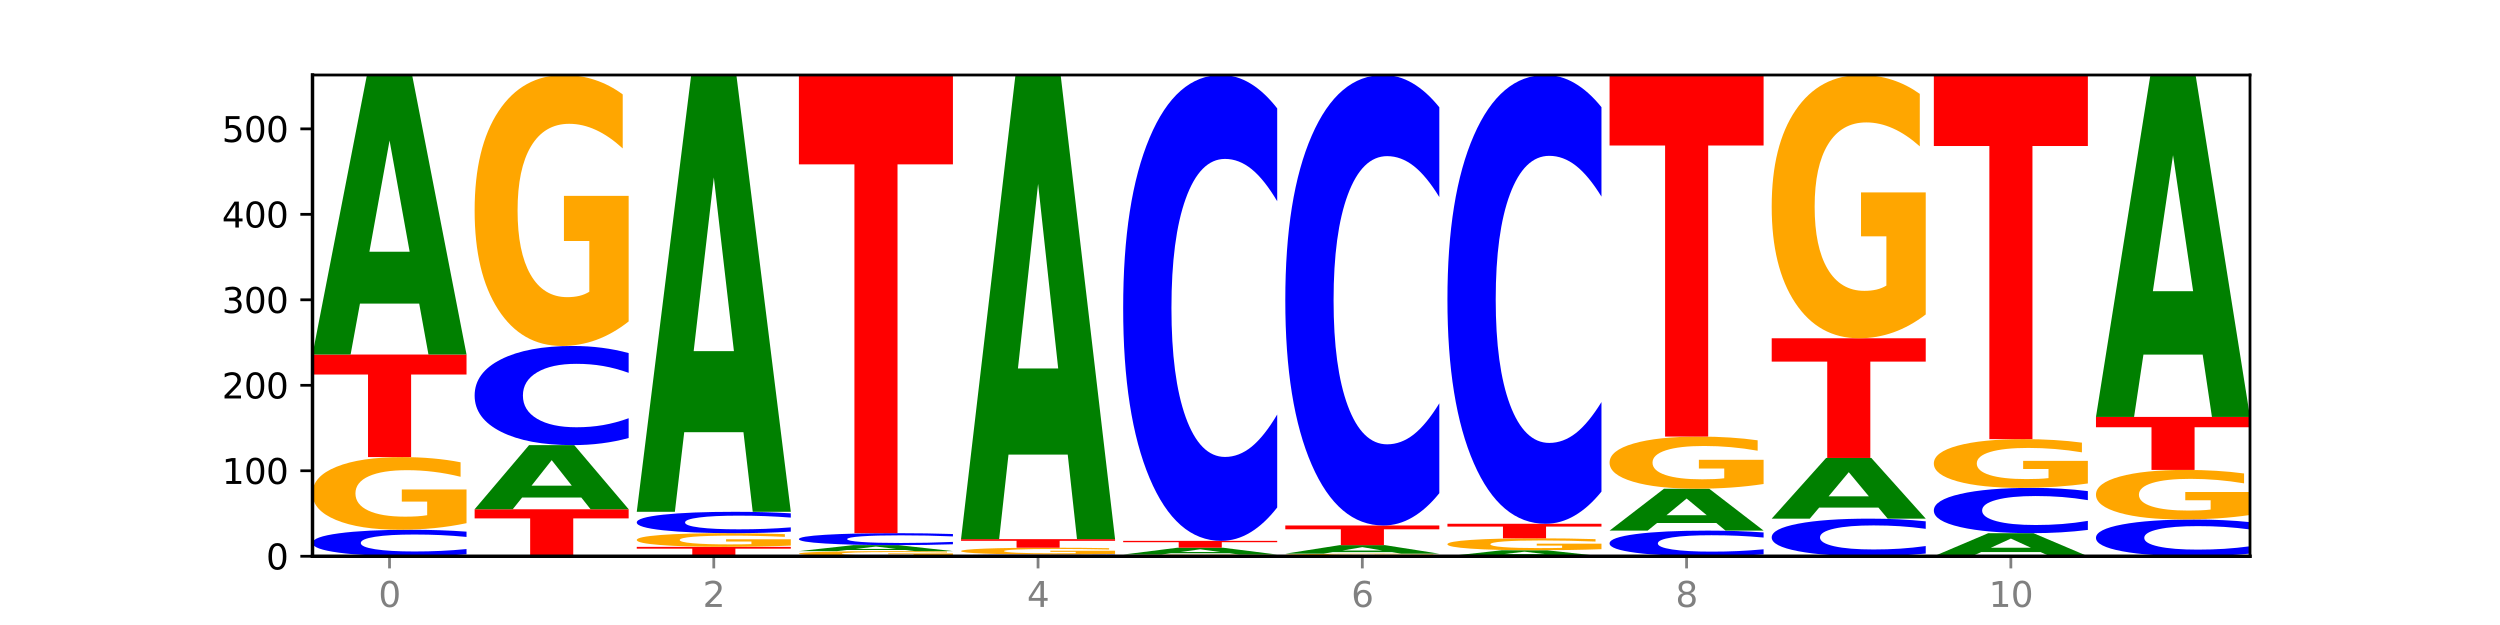 <?xml version="1.0" encoding="utf-8" standalone="no"?>
<!DOCTYPE svg PUBLIC "-//W3C//DTD SVG 1.1//EN"
  "http://www.w3.org/Graphics/SVG/1.1/DTD/svg11.dtd">
<svg xmlns:xlink="http://www.w3.org/1999/xlink" width="720pt" height="180pt" viewBox="0 0 720 180" xmlns="http://www.w3.org/2000/svg" version="1.1">
 <defs>
  <style type="text/css">*{stroke-linejoin: round; stroke-linecap: butt}</style>
 </defs>
 <g id="figure_1">
  <g id="patch_1">
   <path d="M 0 180 
L 720 180 
L 720 0 
L 0 0 
z
" style="fill: #ffffff"/>
  </g>
  <g id="axes_1">
   <g id="patch_2">
    <path d="M 90 160.2 
L 648 160.2 
L 648 21.6 
L 90 21.6 
z
" style="fill: #ffffff"/>
   </g>
   <g id="line2d_1">
    <path d="M 90 160.2 
L 648 160.2 
" clip-path="url(#p2dfe980f50)" style="fill: none; stroke: #000000; stroke-width: 0.5; stroke-linecap: square"/>
   </g>
   <g id="patch_3">
    <path d="M 134.36 159.653 
Q 130.649 159.924 126.637 160.061 
Q 122.624 160.2 118.254 160.2 
Q 105.222 160.2 97.611 159.172 
Q 90 158.144 90 156.387 
Q 90 154.623 97.611 153.596 
Q 105.222 152.568 118.254 152.568 
Q 122.624 152.568 126.637 152.707 
Q 130.649 152.844 134.36 153.115 
L 134.36 154.637 
Q 130.616 154.277 126.983 154.11 
Q 123.351 153.943 119.339 153.943 
Q 112.141 153.943 108.017 154.594 
Q 103.904 155.244 103.904 156.387 
Q 103.904 157.525 108.017 158.176 
Q 112.141 158.825 119.339 158.825 
Q 123.351 158.825 126.983 158.658 
Q 130.616 158.49 134.36 158.13 
L 134.36 159.653 
z
" clip-path="url(#p2dfe980f50)" style="fill: #0000ff"/>
   </g>
   <g id="patch_4">
    <path d="M 134.36 150.675 
Q 129.886 151.622 125.074 152.097 
Q 120.263 152.568 115.133 152.568 
Q 103.541 152.568 96.77 149.75 
Q 90 146.932 90 142.112 
Q 90 137.236 96.89 134.44 
Q 103.789 131.643 115.789 131.643 
Q 120.412 131.643 124.647 132.023 
Q 128.892 132.399 132.65 133.143 
L 132.65 137.314 
Q 128.773 136.359 124.935 135.888 
Q 121.098 135.412 117.24 135.412 
Q 110.102 135.412 106.235 137.15 
Q 102.367 138.883 102.367 142.112 
Q 102.367 145.311 106.096 147.057 
Q 109.824 148.799 116.684 148.799 
Q 118.553 148.799 120.153 148.7 
Q 121.754 148.596 123.026 148.38 
L 123.026 144.464 
L 115.719 144.464 
L 115.719 140.975 
L 134.36 140.975 
L 134.36 150.675 
z
" clip-path="url(#p2dfe980f50)" style="fill: #ffa600"/>
   </g>
   <g id="patch_5">
    <path d="M 90 102.101 
L 134.36 102.101 
L 134.36 107.863 
L 118.401 107.863 
L 118.401 131.643 
L 105.99 131.643 
L 105.99 107.863 
L 90 107.863 
L 90 102.101 
z
" clip-path="url(#p2dfe980f50)" style="fill: #ff0000"/>
   </g>
   <g id="patch_6">
    <path d="M 120.728 87.436 
L 103.668 87.436 
L 100.974 102.101 
L 90 102.101 
L 105.672 21.6 
L 118.687 21.6 
L 134.36 102.101 
L 123.395 102.101 
L 120.728 87.436 
z
M 106.389 72.496 
L 117.98 72.496 
L 112.194 40.474 
L 106.389 72.496 
z
" clip-path="url(#p2dfe980f50)" style="fill: #008000"/>
   </g>
   <g id="patch_7">
    <path d="M 136.695 146.66 
L 181.054 146.66 
L 181.054 149.301 
L 165.095 149.301 
L 165.095 160.2 
L 152.685 160.2 
L 152.685 149.301 
L 136.695 149.301 
L 136.695 146.66 
z
" clip-path="url(#p2dfe980f50)" style="fill: #ff0000"/>
   </g>
   <g id="patch_8">
    <path d="M 167.423 143.297 
L 150.363 143.297 
L 147.669 146.66 
L 136.695 146.66 
L 152.367 128.196 
L 165.382 128.196 
L 181.054 146.66 
L 170.089 146.66 
L 167.423 143.297 
z
M 153.083 139.87 
L 164.675 139.87 
L 158.888 132.525 
L 153.083 139.87 
z
" clip-path="url(#p2dfe980f50)" style="fill: #008000"/>
   </g>
   <g id="patch_9">
    <path d="M 181.054 126.149 
Q 177.344 127.164 173.331 127.677 
Q 169.319 128.196 164.949 128.196 
Q 151.917 128.196 144.306 124.35 
Q 136.695 120.504 136.695 113.927 
Q 136.695 107.326 144.306 103.486 
Q 151.917 99.639 164.949 99.639 
Q 169.319 99.639 173.331 100.159 
Q 177.344 100.672 181.054 101.686 
L 181.054 107.379 
Q 177.31 106.034 173.678 105.409 
Q 170.045 104.783 166.033 104.783 
Q 158.835 104.783 154.711 107.22 
Q 150.598 109.65 150.598 113.927 
Q 150.598 118.186 154.711 120.622 
Q 158.835 123.053 166.033 123.053 
Q 170.045 123.053 173.678 122.427 
Q 177.31 121.796 181.054 120.451 
L 181.054 126.149 
z
" clip-path="url(#p2dfe980f50)" style="fill: #0000ff"/>
   </g>
   <g id="patch_10">
    <path d="M 181.054 92.579 
Q 176.581 96.109 171.769 97.882 
Q 166.957 99.639 161.827 99.639 
Q 150.235 99.639 143.465 89.129 
Q 136.695 78.618 136.695 60.644 
Q 136.695 42.46 143.584 32.03 
Q 150.484 21.6 162.483 21.6 
Q 167.106 21.6 171.341 23.019 
Q 175.586 24.421 179.344 27.194 
L 179.344 42.75 
Q 175.467 39.187 171.63 37.43 
Q 167.792 35.657 163.935 35.657 
Q 156.797 35.657 152.929 42.138 
Q 149.062 48.602 149.062 60.644 
Q 149.062 72.573 152.79 79.086 
Q 156.518 85.582 163.378 85.582 
Q 165.247 85.582 166.848 85.212 
Q 168.448 84.825 169.721 84.019 
L 169.721 69.413 
L 162.414 69.413 
L 162.414 56.404 
L 181.054 56.404 
L 181.054 92.579 
z
" clip-path="url(#p2dfe980f50)" style="fill: #ffa600"/>
   </g>
   <g id="patch_11">
    <path d="M 183.389 157.492 
L 227.749 157.492 
L 227.749 158.02 
L 211.79 158.02 
L 211.79 160.2 
L 199.379 160.2 
L 199.379 158.02 
L 183.389 158.02 
L 183.389 157.492 
z
" clip-path="url(#p2dfe980f50)" style="fill: #ff0000"/>
   </g>
   <g id="patch_12">
    <path d="M 227.749 157.136 
Q 223.275 157.314 218.463 157.403 
Q 213.652 157.492 208.522 157.492 
Q 196.93 157.492 190.159 156.962 
Q 183.389 156.431 183.389 155.524 
Q 183.389 154.606 190.279 154.08 
Q 197.178 153.553 209.178 153.553 
Q 213.801 153.553 218.036 153.625 
Q 222.281 153.695 226.039 153.835 
L 226.039 154.621 
Q 222.162 154.441 218.324 154.352 
Q 214.487 154.263 210.629 154.263 
Q 203.491 154.263 199.624 154.59 
Q 195.757 154.916 195.757 155.524 
Q 195.757 156.126 199.485 156.455 
Q 203.213 156.783 210.073 156.783 
Q 211.942 156.783 213.542 156.764 
Q 215.143 156.744 216.415 156.704 
L 216.415 155.966 
L 209.108 155.966 
L 209.108 155.31 
L 227.749 155.31 
L 227.749 157.136 
z
" clip-path="url(#p2dfe980f50)" style="fill: #ffa600"/>
   </g>
   <g id="patch_13">
    <path d="M 227.749 153.112 
Q 224.038 153.331 220.026 153.441 
Q 216.014 153.553 211.644 153.553 
Q 198.612 153.553 191 152.724 
Q 183.389 151.895 183.389 150.478 
Q 183.389 149.055 191 148.227 
Q 198.612 147.399 211.644 147.399 
Q 216.014 147.399 220.026 147.51 
Q 224.038 147.621 227.749 147.84 
L 227.749 149.067 
Q 224.005 148.777 220.372 148.642 
Q 216.74 148.507 212.728 148.507 
Q 205.53 148.507 201.406 149.032 
Q 197.293 149.556 197.293 150.478 
Q 197.293 151.396 201.406 151.921 
Q 205.53 152.445 212.728 152.445 
Q 216.74 152.445 220.372 152.31 
Q 224.005 152.174 227.749 151.884 
L 227.749 153.112 
z
" clip-path="url(#p2dfe980f50)" style="fill: #0000ff"/>
   </g>
   <g id="patch_14">
    <path d="M 214.117 124.482 
L 197.057 124.482 
L 194.363 147.399 
L 183.389 147.399 
L 199.062 21.6 
L 212.077 21.6 
L 227.749 147.399 
L 216.784 147.399 
L 214.117 124.482 
z
M 199.778 101.134 
L 211.369 101.134 
L 205.583 51.095 
L 199.778 101.134 
z
" clip-path="url(#p2dfe980f50)" style="fill: #008000"/>
   </g>
   <g id="patch_15">
    <path d="M 274.444 160.066 
Q 269.97 160.133 265.158 160.167 
Q 260.346 160.2 255.216 160.2 
Q 243.624 160.2 236.854 160.001 
Q 230.084 159.802 230.084 159.462 
Q 230.084 159.118 236.973 158.92 
Q 243.873 158.723 255.872 158.723 
Q 260.495 158.723 264.73 158.75 
Q 268.976 158.776 272.734 158.829 
L 272.734 159.123 
Q 268.856 159.056 265.019 159.023 
Q 261.181 158.989 257.324 158.989 
Q 250.186 158.989 246.318 159.112 
Q 242.451 159.234 242.451 159.462 
Q 242.451 159.688 246.179 159.811 
Q 249.907 159.934 256.767 159.934 
Q 258.636 159.934 260.237 159.927 
Q 261.837 159.92 263.11 159.904 
L 263.11 159.628 
L 255.803 159.628 
L 255.803 159.382 
L 274.444 159.382 
L 274.444 160.066 
z
" clip-path="url(#p2dfe980f50)" style="fill: #ffa600"/>
   </g>
   <g id="patch_16">
    <path d="M 260.812 158.409 
L 243.752 158.409 
L 241.058 158.723 
L 230.084 158.723 
L 245.756 157 
L 258.771 157 
L 274.444 158.723 
L 263.478 158.723 
L 260.812 158.409 
z
M 246.473 158.089 
L 258.064 158.089 
L 252.277 157.404 
L 246.473 158.089 
z
" clip-path="url(#p2dfe980f50)" style="fill: #008000"/>
   </g>
   <g id="patch_17">
    <path d="M 274.444 156.753 
Q 270.733 156.875 266.721 156.937 
Q 262.708 157 258.338 157 
Q 245.306 157 237.695 156.535 
Q 230.084 156.071 230.084 155.277 
Q 230.084 154.481 237.695 154.017 
Q 245.306 153.553 258.338 153.553 
Q 262.708 153.553 266.721 153.616 
Q 270.733 153.678 274.444 153.8 
L 274.444 154.487 
Q 270.699 154.325 267.067 154.249 
Q 263.435 154.174 259.422 154.174 
Q 252.224 154.174 248.1 154.468 
Q 243.987 154.761 243.987 155.277 
Q 243.987 155.791 248.1 156.086 
Q 252.224 156.379 259.422 156.379 
Q 263.435 156.379 267.067 156.303 
Q 270.699 156.227 274.444 156.065 
L 274.444 156.753 
z
" clip-path="url(#p2dfe980f50)" style="fill: #0000ff"/>
   </g>
   <g id="patch_18">
    <path d="M 230.084 21.6 
L 274.444 21.6 
L 274.444 47.335 
L 258.484 47.335 
L 258.484 153.553 
L 246.074 153.553 
L 246.074 47.335 
L 230.084 47.335 
L 230.084 21.6 
z
" clip-path="url(#p2dfe980f50)" style="fill: #ff0000"/>
   </g>
   <g id="patch_19">
    <path d="M 321.138 160.165 
Q 317.427 160.182 313.415 160.191 
Q 309.403 160.2 305.033 160.2 
Q 292.001 160.2 284.389 160.134 
Q 276.778 160.067 276.778 159.954 
Q 276.778 159.84 284.389 159.774 
Q 292.001 159.708 305.033 159.708 
Q 309.403 159.708 313.415 159.717 
Q 317.427 159.725 321.138 159.743 
L 321.138 159.841 
Q 317.394 159.818 313.762 159.807 
Q 310.129 159.796 306.117 159.796 
Q 298.919 159.796 294.795 159.838 
Q 290.682 159.88 290.682 159.954 
Q 290.682 160.027 294.795 160.069 
Q 298.919 160.111 306.117 160.111 
Q 310.129 160.111 313.762 160.101 
Q 317.394 160.09 321.138 160.066 
L 321.138 160.165 
z
" clip-path="url(#p2dfe980f50)" style="fill: #0000ff"/>
   </g>
   <g id="patch_20">
    <path d="M 321.138 159.529 
Q 316.664 159.619 311.853 159.663 
Q 307.041 159.708 301.911 159.708 
Q 290.319 159.708 283.549 159.442 
Q 276.778 159.177 276.778 158.724 
Q 276.778 158.265 283.668 158.001 
Q 290.567 157.738 302.567 157.738 
Q 307.19 157.738 311.425 157.774 
Q 315.67 157.809 319.428 157.879 
L 319.428 158.272 
Q 315.551 158.182 311.713 158.138 
Q 307.876 158.093 304.018 158.093 
Q 296.88 158.093 293.013 158.256 
Q 289.146 158.42 289.146 158.724 
Q 289.146 159.025 292.874 159.189 
Q 296.602 159.353 303.462 159.353 
Q 305.331 159.353 306.931 159.344 
Q 308.532 159.334 309.805 159.313 
L 309.805 158.945 
L 302.497 158.945 
L 302.497 158.617 
L 321.138 158.617 
L 321.138 159.529 
z
" clip-path="url(#p2dfe980f50)" style="fill: #ffa600"/>
   </g>
   <g id="patch_21">
    <path d="M 276.778 155.276 
L 321.138 155.276 
L 321.138 155.756 
L 305.179 155.756 
L 305.179 157.738 
L 292.768 157.738 
L 292.768 155.756 
L 276.778 155.756 
L 276.778 155.276 
z
" clip-path="url(#p2dfe980f50)" style="fill: #ff0000"/>
   </g>
   <g id="patch_22">
    <path d="M 307.506 130.925 
L 290.446 130.925 
L 287.753 155.276 
L 276.778 155.276 
L 292.451 21.6 
L 305.466 21.6 
L 321.138 155.276 
L 310.173 155.276 
L 307.506 130.925 
z
M 293.167 106.115 
L 304.758 106.115 
L 298.972 52.942 
L 293.167 106.115 
z
" clip-path="url(#p2dfe980f50)" style="fill: #008000"/>
   </g>
   <g id="patch_23">
    <path d="M 367.833 160.155 
Q 363.359 160.178 358.547 160.189 
Q 353.735 160.2 348.605 160.2 
Q 337.013 160.2 330.243 160.134 
Q 323.473 160.067 323.473 159.954 
Q 323.473 159.839 330.362 159.773 
Q 337.262 159.708 349.262 159.708 
Q 353.884 159.708 358.12 159.717 
Q 362.365 159.725 366.123 159.743 
L 366.123 159.841 
Q 362.245 159.819 358.408 159.808 
Q 354.57 159.796 350.713 159.796 
Q 343.575 159.796 339.708 159.837 
Q 335.84 159.878 335.84 159.954 
Q 335.84 160.029 339.568 160.07 
Q 343.297 160.111 350.156 160.111 
Q 352.025 160.111 353.626 160.109 
Q 355.227 160.107 356.499 160.101 
L 356.499 160.009 
L 349.192 160.009 
L 349.192 159.927 
L 367.833 159.927 
L 367.833 160.155 
z
" clip-path="url(#p2dfe980f50)" style="fill: #ffa600"/>
   </g>
   <g id="patch_24">
    <path d="M 354.201 159.349 
L 337.141 159.349 
L 334.447 159.708 
L 323.473 159.708 
L 339.145 157.738 
L 352.16 157.738 
L 367.833 159.708 
L 356.867 159.708 
L 354.201 159.349 
z
M 339.862 158.983 
L 351.453 158.983 
L 345.666 158.2 
L 339.862 158.983 
z
" clip-path="url(#p2dfe980f50)" style="fill: #008000"/>
   </g>
   <g id="patch_25">
    <path d="M 323.473 155.769 
L 367.833 155.769 
L 367.833 156.153 
L 351.873 156.153 
L 351.873 157.738 
L 339.463 157.738 
L 339.463 156.153 
L 323.473 156.153 
L 323.473 155.769 
z
" clip-path="url(#p2dfe980f50)" style="fill: #ff0000"/>
   </g>
   <g id="patch_26">
    <path d="M 367.833 146.152 
Q 364.122 150.919 360.11 153.33 
Q 356.097 155.769 351.727 155.769 
Q 338.695 155.769 331.084 137.699 
Q 323.473 119.628 323.473 88.726 
Q 323.473 57.713 331.084 39.67 
Q 338.695 21.6 351.727 21.6 
Q 356.097 21.6 360.11 24.039 
Q 364.122 26.45 367.833 31.217 
L 367.833 57.962 
Q 364.088 51.643 360.456 48.705 
Q 356.824 45.768 352.811 45.768 
Q 345.614 45.768 341.489 57.214 
Q 337.376 68.633 337.376 88.726 
Q 337.376 108.736 341.489 120.183 
Q 345.614 131.601 352.811 131.601 
Q 356.824 131.601 360.456 128.663 
Q 364.088 125.698 367.833 119.379 
L 367.833 146.152 
z
" clip-path="url(#p2dfe980f50)" style="fill: #0000ff"/>
   </g>
   <g id="patch_27">
    <path d="M 414.527 160.133 
Q 410.053 160.167 405.242 160.183 
Q 400.43 160.2 395.3 160.2 
Q 383.708 160.2 376.938 160.101 
Q 370.167 160.001 370.167 159.831 
Q 370.167 159.659 377.057 159.56 
Q 383.956 159.461 395.956 159.461 
Q 400.579 159.461 404.814 159.475 
Q 409.059 159.488 412.817 159.514 
L 412.817 159.662 
Q 408.94 159.628 405.102 159.611 
Q 401.265 159.594 397.408 159.594 
Q 390.269 159.594 386.402 159.656 
Q 382.535 159.717 382.535 159.831 
Q 382.535 159.944 386.263 160.005 
Q 389.991 160.067 396.851 160.067 
Q 398.72 160.067 400.321 160.063 
Q 401.921 160.06 403.194 160.052 
L 403.194 159.914 
L 395.887 159.914 
L 395.887 159.791 
L 414.527 159.791 
L 414.527 160.133 
z
" clip-path="url(#p2dfe980f50)" style="fill: #ffa600"/>
   </g>
   <g id="patch_28">
    <path d="M 400.895 159.013 
L 383.835 159.013 
L 381.142 159.461 
L 370.167 159.461 
L 385.84 157 
L 398.855 157 
L 414.527 159.461 
L 403.562 159.461 
L 400.895 159.013 
z
M 386.556 158.556 
L 398.147 158.556 
L 392.361 157.577 
L 386.556 158.556 
z
" clip-path="url(#p2dfe980f50)" style="fill: #008000"/>
   </g>
   <g id="patch_29">
    <path d="M 370.167 151.337 
L 414.527 151.337 
L 414.527 152.442 
L 398.568 152.442 
L 398.568 157 
L 386.158 157 
L 386.158 152.442 
L 370.167 152.442 
L 370.167 151.337 
z
" clip-path="url(#p2dfe980f50)" style="fill: #ff0000"/>
   </g>
   <g id="patch_30">
    <path d="M 414.527 142.038 
Q 410.817 146.648 406.804 148.979 
Q 402.792 151.337 398.422 151.337 
Q 385.39 151.337 377.779 133.864 
Q 370.167 116.391 370.167 86.509 
Q 370.167 56.52 377.779 39.073 
Q 385.39 21.6 398.422 21.6 
Q 402.792 21.6 406.804 23.958 
Q 410.817 26.29 414.527 30.9 
L 414.527 56.761 
Q 410.783 50.651 407.151 47.81 
Q 403.518 44.969 399.506 44.969 
Q 392.308 44.969 388.184 56.038 
Q 384.071 67.079 384.071 86.509 
Q 384.071 105.858 388.184 116.927 
Q 392.308 127.968 399.506 127.968 
Q 403.518 127.968 407.151 125.127 
Q 410.783 122.26 414.527 116.149 
L 414.527 142.038 
z
" clip-path="url(#p2dfe980f50)" style="fill: #0000ff"/>
   </g>
   <g id="patch_31">
    <path d="M 447.59 159.886 
L 430.53 159.886 
L 427.836 160.2 
L 416.862 160.2 
L 432.534 158.477 
L 445.549 158.477 
L 461.222 160.2 
L 450.257 160.2 
L 447.59 159.886 
z
M 433.251 159.566 
L 444.842 159.566 
L 439.055 158.881 
L 433.251 159.566 
z
" clip-path="url(#p2dfe980f50)" style="fill: #008000"/>
   </g>
   <g id="patch_32">
    <path d="M 461.222 158.165 
Q 456.748 158.321 451.936 158.399 
Q 447.124 158.477 441.995 158.477 
Q 430.403 158.477 423.632 158.013 
Q 416.862 157.548 416.862 156.755 
Q 416.862 155.951 423.752 155.491 
Q 430.651 155.03 442.651 155.03 
Q 447.274 155.03 451.509 155.093 
Q 455.754 155.155 459.512 155.277 
L 459.512 155.964 
Q 455.635 155.807 451.797 155.729 
Q 447.96 155.651 444.102 155.651 
Q 436.964 155.651 433.097 155.937 
Q 429.229 156.223 429.229 156.755 
Q 429.229 157.281 432.958 157.569 
Q 436.686 157.856 443.545 157.856 
Q 445.414 157.856 447.015 157.84 
Q 448.616 157.822 449.888 157.787 
L 449.888 157.142 
L 442.581 157.142 
L 442.581 156.567 
L 461.222 156.567 
L 461.222 158.165 
z
" clip-path="url(#p2dfe980f50)" style="fill: #ffa600"/>
   </g>
   <g id="patch_33">
    <path d="M 416.862 150.845 
L 461.222 150.845 
L 461.222 151.661 
L 445.263 151.661 
L 445.263 155.03 
L 432.852 155.03 
L 432.852 151.661 
L 416.862 151.661 
L 416.862 150.845 
z
" clip-path="url(#p2dfe980f50)" style="fill: #ff0000"/>
   </g>
   <g id="patch_34">
    <path d="M 461.222 141.581 
Q 457.511 146.173 453.499 148.496 
Q 449.486 150.845 445.116 150.845 
Q 432.084 150.845 424.473 133.438 
Q 416.862 116.031 416.862 86.263 
Q 416.862 56.388 424.473 39.007 
Q 432.084 21.6 445.116 21.6 
Q 449.486 21.6 453.499 23.949 
Q 457.511 26.272 461.222 30.864 
L 461.222 56.628 
Q 457.478 50.541 453.845 47.711 
Q 450.213 44.881 446.2 44.881 
Q 439.003 44.881 434.879 55.907 
Q 430.766 66.907 430.766 86.263 
Q 430.766 105.539 434.879 116.565 
Q 439.003 127.564 446.2 127.564 
Q 450.213 127.564 453.845 124.734 
Q 457.478 121.878 461.222 115.791 
L 461.222 141.581 
z
" clip-path="url(#p2dfe980f50)" style="fill: #0000ff"/>
   </g>
   <g id="patch_35">
    <path d="M 507.916 159.671 
Q 504.206 159.933 500.193 160.066 
Q 496.181 160.2 491.811 160.2 
Q 478.779 160.2 471.168 159.205 
Q 463.556 158.211 463.556 156.51 
Q 463.556 154.802 471.168 153.809 
Q 478.779 152.815 491.811 152.815 
Q 496.181 152.815 500.193 152.949 
Q 504.206 153.082 507.916 153.344 
L 507.916 154.816 
Q 504.172 154.468 500.54 154.307 
Q 496.907 154.145 492.895 154.145 
Q 485.697 154.145 481.573 154.775 
Q 477.46 155.404 477.46 156.51 
Q 477.46 157.611 481.573 158.241 
Q 485.697 158.87 492.895 158.87 
Q 496.907 158.87 500.54 158.708 
Q 504.172 158.545 507.916 158.197 
L 507.916 159.671 
z
" clip-path="url(#p2dfe980f50)" style="fill: #0000ff"/>
   </g>
   <g id="patch_36">
    <path d="M 494.285 150.617 
L 477.225 150.617 
L 474.531 152.815 
L 463.556 152.815 
L 479.229 140.752 
L 492.244 140.752 
L 507.916 152.815 
L 496.951 152.815 
L 494.285 150.617 
z
M 479.945 148.378 
L 491.536 148.378 
L 485.75 143.58 
L 479.945 148.378 
z
" clip-path="url(#p2dfe980f50)" style="fill: #008000"/>
   </g>
   <g id="patch_37">
    <path d="M 507.916 139.393 
Q 503.443 140.072 498.631 140.414 
Q 493.819 140.752 488.689 140.752 
Q 477.097 140.752 470.327 138.729 
Q 463.556 136.707 463.556 133.248 
Q 463.556 129.749 470.446 127.742 
Q 477.346 125.735 489.345 125.735 
Q 493.968 125.735 498.203 126.008 
Q 502.448 126.277 506.206 126.811 
L 506.206 129.805 
Q 502.329 129.119 498.492 128.781 
Q 494.654 128.44 490.797 128.44 
Q 483.659 128.44 479.791 129.687 
Q 475.924 130.931 475.924 133.248 
Q 475.924 135.543 479.652 136.797 
Q 483.38 138.047 490.24 138.047 
Q 492.109 138.047 493.71 137.975 
Q 495.31 137.901 496.583 137.746 
L 496.583 134.935 
L 489.276 134.935 
L 489.276 132.432 
L 507.916 132.432 
L 507.916 139.393 
z
" clip-path="url(#p2dfe980f50)" style="fill: #ffa600"/>
   </g>
   <g id="patch_38">
    <path d="M 463.556 21.6 
L 507.916 21.6 
L 507.916 41.909 
L 491.957 41.909 
L 491.957 125.735 
L 479.547 125.735 
L 479.547 41.909 
L 463.556 41.909 
L 463.556 21.6 
z
" clip-path="url(#p2dfe980f50)" style="fill: #ff0000"/>
   </g>
   <g id="patch_39">
    <path d="M 554.611 159.424 
Q 550.9 159.808 546.888 160.003 
Q 542.875 160.2 538.505 160.2 
Q 525.474 160.2 517.862 158.741 
Q 510.251 157.282 510.251 154.787 
Q 510.251 152.284 517.862 150.827 
Q 525.474 149.368 538.505 149.368 
Q 542.875 149.368 546.888 149.565 
Q 550.9 149.76 554.611 150.144 
L 554.611 152.304 
Q 550.867 151.794 547.234 151.556 
Q 543.602 151.319 539.59 151.319 
Q 532.392 151.319 528.268 152.243 
Q 524.155 153.165 524.155 154.787 
Q 524.155 156.403 528.268 157.327 
Q 532.392 158.249 539.59 158.249 
Q 543.602 158.249 547.234 158.012 
Q 550.867 157.772 554.611 157.262 
L 554.611 159.424 
z
" clip-path="url(#p2dfe980f50)" style="fill: #0000ff"/>
   </g>
   <g id="patch_40">
    <path d="M 540.979 146.184 
L 523.919 146.184 
L 521.225 149.368 
L 510.251 149.368 
L 525.923 131.889 
L 538.938 131.889 
L 554.611 149.368 
L 543.646 149.368 
L 540.979 146.184 
z
M 526.64 142.94 
L 538.231 142.94 
L 532.445 135.987 
L 526.64 142.94 
z
" clip-path="url(#p2dfe980f50)" style="fill: #008000"/>
   </g>
   <g id="patch_41">
    <path d="M 510.251 97.424 
L 554.611 97.424 
L 554.611 104.146 
L 538.652 104.146 
L 538.652 131.889 
L 526.241 131.889 
L 526.241 104.146 
L 510.251 104.146 
L 510.251 97.424 
z
" clip-path="url(#p2dfe980f50)" style="fill: #ff0000"/>
   </g>
   <g id="patch_42">
    <path d="M 554.611 90.563 
Q 550.137 93.994 545.325 95.717 
Q 540.514 97.424 535.384 97.424 
Q 523.792 97.424 517.021 87.212 
Q 510.251 76.999 510.251 59.535 
Q 510.251 41.868 517.141 31.734 
Q 524.04 21.6 536.04 21.6 
Q 540.663 21.6 544.898 22.978 
Q 549.143 24.341 552.901 27.035 
L 552.901 42.15 
Q 549.024 38.688 545.186 36.981 
Q 541.349 35.258 537.491 35.258 
Q 530.353 35.258 526.486 41.554 
Q 522.619 47.835 522.619 59.535 
Q 522.619 71.126 526.347 77.454 
Q 530.075 83.766 536.935 83.766 
Q 538.804 83.766 540.404 83.406 
Q 542.005 83.03 543.277 82.247 
L 543.277 68.056 
L 535.97 68.056 
L 535.97 55.416 
L 554.611 55.416 
L 554.611 90.563 
z
" clip-path="url(#p2dfe980f50)" style="fill: #ffa600"/>
   </g>
   <g id="patch_43">
    <path d="M 587.674 158.989 
L 570.614 158.989 
L 567.92 160.2 
L 556.946 160.2 
L 572.618 153.553 
L 585.633 153.553 
L 601.305 160.2 
L 590.34 160.2 
L 587.674 158.989 
z
M 573.335 157.755 
L 584.926 157.755 
L 579.139 155.112 
L 573.335 157.755 
z
" clip-path="url(#p2dfe980f50)" style="fill: #008000"/>
   </g>
   <g id="patch_44">
    <path d="M 601.305 152.618 
Q 597.595 153.081 593.582 153.316 
Q 589.57 153.553 585.2 153.553 
Q 572.168 153.553 564.557 151.796 
Q 556.946 150.039 556.946 147.033 
Q 556.946 144.017 564.557 142.263 
Q 572.168 140.506 585.2 140.506 
Q 589.57 140.506 593.582 140.743 
Q 597.595 140.977 601.305 141.441 
L 601.305 144.042 
Q 597.561 143.427 593.929 143.141 
Q 590.297 142.856 586.284 142.856 
Q 579.086 142.856 574.962 143.969 
Q 570.849 145.079 570.849 147.033 
Q 570.849 148.979 574.962 150.092 
Q 579.086 151.203 586.284 151.203 
Q 590.297 151.203 593.929 150.917 
Q 597.561 150.629 601.305 150.014 
L 601.305 152.618 
z
" clip-path="url(#p2dfe980f50)" style="fill: #0000ff"/>
   </g>
   <g id="patch_45">
    <path d="M 601.305 139.236 
Q 596.832 139.871 592.02 140.19 
Q 587.208 140.506 582.078 140.506 
Q 570.486 140.506 563.716 138.616 
Q 556.946 136.726 556.946 133.494 
Q 556.946 130.224 563.835 128.349 
Q 570.735 126.473 582.734 126.473 
Q 587.357 126.473 591.592 126.728 
Q 595.838 126.98 599.595 127.479 
L 599.595 130.276 
Q 595.718 129.636 591.881 129.32 
Q 588.043 129.001 584.186 129.001 
Q 577.048 129.001 573.18 130.166 
Q 569.313 131.328 569.313 133.494 
Q 569.313 135.639 573.041 136.81 
Q 576.769 137.978 583.629 137.978 
Q 585.498 137.978 587.099 137.911 
Q 588.699 137.842 589.972 137.697 
L 589.972 135.071 
L 582.665 135.071 
L 582.665 132.731 
L 601.305 132.731 
L 601.305 139.236 
z
" clip-path="url(#p2dfe980f50)" style="fill: #ffa600"/>
   </g>
   <g id="patch_46">
    <path d="M 556.946 21.6 
L 601.305 21.6 
L 601.305 42.053 
L 585.346 42.053 
L 585.346 126.473 
L 572.936 126.473 
L 572.936 42.053 
L 556.946 42.053 
L 556.946 21.6 
z
" clip-path="url(#p2dfe980f50)" style="fill: #ff0000"/>
   </g>
   <g id="patch_47">
    <path d="M 648 159.441 
Q 644.289 159.817 640.277 160.008 
Q 636.265 160.2 631.895 160.2 
Q 618.863 160.2 611.251 158.774 
Q 603.64 157.349 603.64 154.91 
Q 603.64 152.463 611.251 151.04 
Q 618.863 149.614 631.895 149.614 
Q 636.265 149.614 640.277 149.807 
Q 644.289 149.997 648 150.373 
L 648 152.483 
Q 644.256 151.985 640.623 151.753 
Q 636.991 151.521 632.979 151.521 
Q 625.781 151.521 621.657 152.424 
Q 617.544 153.325 617.544 154.91 
Q 617.544 156.489 621.657 157.392 
Q 625.781 158.293 632.979 158.293 
Q 636.991 158.293 640.623 158.061 
Q 644.256 157.827 648 157.329 
L 648 159.441 
z
" clip-path="url(#p2dfe980f50)" style="fill: #0000ff"/>
   </g>
   <g id="patch_48">
    <path d="M 648 148.322 
Q 643.526 148.968 638.714 149.293 
Q 633.903 149.614 628.773 149.614 
Q 617.181 149.614 610.41 147.691 
Q 603.64 145.768 603.64 142.479 
Q 603.64 139.152 610.53 137.244 
Q 617.429 135.336 629.429 135.336 
Q 634.052 135.336 638.287 135.595 
Q 642.532 135.852 646.29 136.359 
L 646.29 139.205 
Q 642.413 138.554 638.575 138.232 
Q 634.738 137.908 630.88 137.908 
Q 623.742 137.908 619.875 139.093 
Q 616.008 140.276 616.008 142.479 
Q 616.008 144.662 619.736 145.854 
Q 623.464 147.042 630.324 147.042 
Q 632.193 147.042 633.793 146.974 
Q 635.394 146.904 636.666 146.756 
L 636.666 144.084 
L 629.359 144.084 
L 629.359 141.704 
L 648 141.704 
L 648 148.322 
z
" clip-path="url(#p2dfe980f50)" style="fill: #ffa600"/>
   </g>
   <g id="patch_49">
    <path d="M 603.64 120.072 
L 648 120.072 
L 648 123.049 
L 632.041 123.049 
L 632.041 135.336 
L 619.63 135.336 
L 619.63 123.049 
L 603.64 123.049 
L 603.64 120.072 
z
" clip-path="url(#p2dfe980f50)" style="fill: #ff0000"/>
   </g>
   <g id="patch_50">
    <path d="M 634.368 102.134 
L 617.308 102.134 
L 614.614 120.072 
L 603.64 120.072 
L 619.313 21.6 
L 632.328 21.6 
L 648 120.072 
L 637.035 120.072 
L 634.368 102.134 
z
M 620.029 83.858 
L 631.62 83.858 
L 625.834 44.688 
L 620.029 83.858 
z
" clip-path="url(#p2dfe980f50)" style="fill: #008000"/>
   </g>
   <g id="matplotlib.axis_1">
    <g id="xtick_1">
     <g id="line2d_2">
      <defs>
       <path id="m29d3d66356" d="M 0 0 
L 0 3.5 
" style="stroke: #808080; stroke-width: 0.8"/>
      </defs>
      <g>
       <use xlink:href="#m29d3d66356" x="112.18" y="160.2" style="fill: #808080; stroke: #808080; stroke-width: 0.8"/>
      </g>
     </g>
     <g id="text_1">
      <!-- 0 -->
      <g style="fill: #808080" transform="translate(108.999 174.798) scale(0.1 -0.1)">
       <defs>
        <path id="DejaVuSans-30" d="M 2034 4250 
Q 1547 4250 1301 3770 
Q 1056 3291 1056 2328 
Q 1056 1369 1301 889 
Q 1547 409 2034 409 
Q 2525 409 2770 889 
Q 3016 1369 3016 2328 
Q 3016 3291 2770 3770 
Q 2525 4250 2034 4250 
z
M 2034 4750 
Q 2819 4750 3233 4129 
Q 3647 3509 3647 2328 
Q 3647 1150 3233 529 
Q 2819 -91 2034 -91 
Q 1250 -91 836 529 
Q 422 1150 422 2328 
Q 422 3509 836 4129 
Q 1250 4750 2034 4750 
z
" transform="scale(0.016)"/>
       </defs>
       <use xlink:href="#DejaVuSans-30"/>
      </g>
     </g>
    </g>
    <g id="xtick_2">
     <g id="line2d_3">
      <g>
       <use xlink:href="#m29d3d66356" x="205.569" y="160.2" style="fill: #808080; stroke: #808080; stroke-width: 0.8"/>
      </g>
     </g>
     <g id="text_2">
      <!-- 2 -->
      <g style="fill: #808080" transform="translate(202.388 174.798) scale(0.1 -0.1)">
       <defs>
        <path id="DejaVuSans-32" d="M 1228 531 
L 3431 531 
L 3431 0 
L 469 0 
L 469 531 
Q 828 903 1448 1529 
Q 2069 2156 2228 2338 
Q 2531 2678 2651 2914 
Q 2772 3150 2772 3378 
Q 2772 3750 2511 3984 
Q 2250 4219 1831 4219 
Q 1534 4219 1204 4116 
Q 875 4013 500 3803 
L 500 4441 
Q 881 4594 1212 4672 
Q 1544 4750 1819 4750 
Q 2544 4750 2975 4387 
Q 3406 4025 3406 3419 
Q 3406 3131 3298 2873 
Q 3191 2616 2906 2266 
Q 2828 2175 2409 1742 
Q 1991 1309 1228 531 
z
" transform="scale(0.016)"/>
       </defs>
       <use xlink:href="#DejaVuSans-32"/>
      </g>
     </g>
    </g>
    <g id="xtick_3">
     <g id="line2d_4">
      <g>
       <use xlink:href="#m29d3d66356" x="298.958" y="160.2" style="fill: #808080; stroke: #808080; stroke-width: 0.8"/>
      </g>
     </g>
     <g id="text_3">
      <!-- 4 -->
      <g style="fill: #808080" transform="translate(295.777 174.798) scale(0.1 -0.1)">
       <defs>
        <path id="DejaVuSans-34" d="M 2419 4116 
L 825 1625 
L 2419 1625 
L 2419 4116 
z
M 2253 4666 
L 3047 4666 
L 3047 1625 
L 3713 1625 
L 3713 1100 
L 3047 1100 
L 3047 0 
L 2419 0 
L 2419 1100 
L 313 1100 
L 313 1709 
L 2253 4666 
z
" transform="scale(0.016)"/>
       </defs>
       <use xlink:href="#DejaVuSans-34"/>
      </g>
     </g>
    </g>
    <g id="xtick_4">
     <g id="line2d_5">
      <g>
       <use xlink:href="#m29d3d66356" x="392.347" y="160.2" style="fill: #808080; stroke: #808080; stroke-width: 0.8"/>
      </g>
     </g>
     <g id="text_4">
      <!-- 6 -->
      <g style="fill: #808080" transform="translate(389.166 174.798) scale(0.1 -0.1)">
       <defs>
        <path id="DejaVuSans-36" d="M 2113 2584 
Q 1688 2584 1439 2293 
Q 1191 2003 1191 1497 
Q 1191 994 1439 701 
Q 1688 409 2113 409 
Q 2538 409 2786 701 
Q 3034 994 3034 1497 
Q 3034 2003 2786 2293 
Q 2538 2584 2113 2584 
z
M 3366 4563 
L 3366 3988 
Q 3128 4100 2886 4159 
Q 2644 4219 2406 4219 
Q 1781 4219 1451 3797 
Q 1122 3375 1075 2522 
Q 1259 2794 1537 2939 
Q 1816 3084 2150 3084 
Q 2853 3084 3261 2657 
Q 3669 2231 3669 1497 
Q 3669 778 3244 343 
Q 2819 -91 2113 -91 
Q 1303 -91 875 529 
Q 447 1150 447 2328 
Q 447 3434 972 4092 
Q 1497 4750 2381 4750 
Q 2619 4750 2861 4703 
Q 3103 4656 3366 4563 
z
" transform="scale(0.016)"/>
       </defs>
       <use xlink:href="#DejaVuSans-36"/>
      </g>
     </g>
    </g>
    <g id="xtick_5">
     <g id="line2d_6">
      <g>
       <use xlink:href="#m29d3d66356" x="485.736" y="160.2" style="fill: #808080; stroke: #808080; stroke-width: 0.8"/>
      </g>
     </g>
     <g id="text_5">
      <!-- 8 -->
      <g style="fill: #808080" transform="translate(482.555 174.798) scale(0.1 -0.1)">
       <defs>
        <path id="DejaVuSans-38" d="M 2034 2216 
Q 1584 2216 1326 1975 
Q 1069 1734 1069 1313 
Q 1069 891 1326 650 
Q 1584 409 2034 409 
Q 2484 409 2743 651 
Q 3003 894 3003 1313 
Q 3003 1734 2745 1975 
Q 2488 2216 2034 2216 
z
M 1403 2484 
Q 997 2584 770 2862 
Q 544 3141 544 3541 
Q 544 4100 942 4425 
Q 1341 4750 2034 4750 
Q 2731 4750 3128 4425 
Q 3525 4100 3525 3541 
Q 3525 3141 3298 2862 
Q 3072 2584 2669 2484 
Q 3125 2378 3379 2068 
Q 3634 1759 3634 1313 
Q 3634 634 3220 271 
Q 2806 -91 2034 -91 
Q 1263 -91 848 271 
Q 434 634 434 1313 
Q 434 1759 690 2068 
Q 947 2378 1403 2484 
z
M 1172 3481 
Q 1172 3119 1398 2916 
Q 1625 2713 2034 2713 
Q 2441 2713 2670 2916 
Q 2900 3119 2900 3481 
Q 2900 3844 2670 4047 
Q 2441 4250 2034 4250 
Q 1625 4250 1398 4047 
Q 1172 3844 1172 3481 
z
" transform="scale(0.016)"/>
       </defs>
       <use xlink:href="#DejaVuSans-38"/>
      </g>
     </g>
    </g>
    <g id="xtick_6">
     <g id="line2d_7">
      <g>
       <use xlink:href="#m29d3d66356" x="579.126" y="160.2" style="fill: #808080; stroke: #808080; stroke-width: 0.8"/>
      </g>
     </g>
     <g id="text_6">
      <!-- 10 -->
      <g style="fill: #808080" transform="translate(572.763 174.798) scale(0.1 -0.1)">
       <defs>
        <path id="DejaVuSans-31" d="M 794 531 
L 1825 531 
L 1825 4091 
L 703 3866 
L 703 4441 
L 1819 4666 
L 2450 4666 
L 2450 531 
L 3481 531 
L 3481 0 
L 794 0 
L 794 531 
z
" transform="scale(0.016)"/>
       </defs>
       <use xlink:href="#DejaVuSans-31"/>
       <use xlink:href="#DejaVuSans-30" x="63.623"/>
      </g>
     </g>
    </g>
   </g>
   <g id="matplotlib.axis_2">
    <g id="ytick_1">
     <g id="line2d_8">
      <defs>
       <path id="m0b88d6172f" d="M 0 0 
L -3.5 0 
" style="stroke: #000000; stroke-width: 0.8"/>
      </defs>
      <g>
       <use xlink:href="#m0b88d6172f" x="90" y="160.2" style="stroke: #000000; stroke-width: 0.8"/>
      </g>
     </g>
     <g id="text_7">
      <!-- 0 -->
      <g transform="translate(76.638 163.999) scale(0.1 -0.1)">
       <use xlink:href="#DejaVuSans-30"/>
      </g>
     </g>
    </g>
    <g id="ytick_2">
     <g id="line2d_9">
      <g>
       <use xlink:href="#m0b88d6172f" x="90" y="135.582" style="stroke: #000000; stroke-width: 0.8"/>
      </g>
     </g>
     <g id="text_8">
      <!-- 100 -->
      <g transform="translate(63.913 139.381) scale(0.1 -0.1)">
       <use xlink:href="#DejaVuSans-31"/>
       <use xlink:href="#DejaVuSans-30" x="63.623"/>
       <use xlink:href="#DejaVuSans-30" x="127.246"/>
      </g>
     </g>
    </g>
    <g id="ytick_3">
     <g id="line2d_10">
      <g>
       <use xlink:href="#m0b88d6172f" x="90" y="110.964" style="stroke: #000000; stroke-width: 0.8"/>
      </g>
     </g>
     <g id="text_9">
      <!-- 200 -->
      <g transform="translate(63.913 114.763) scale(0.1 -0.1)">
       <use xlink:href="#DejaVuSans-32"/>
       <use xlink:href="#DejaVuSans-30" x="63.623"/>
       <use xlink:href="#DejaVuSans-30" x="127.246"/>
      </g>
     </g>
    </g>
    <g id="ytick_4">
     <g id="line2d_11">
      <g>
       <use xlink:href="#m0b88d6172f" x="90" y="86.346" style="stroke: #000000; stroke-width: 0.8"/>
      </g>
     </g>
     <g id="text_10">
      <!-- 300 -->
      <g transform="translate(63.913 90.145) scale(0.1 -0.1)">
       <defs>
        <path id="DejaVuSans-33" d="M 2597 2516 
Q 3050 2419 3304 2112 
Q 3559 1806 3559 1356 
Q 3559 666 3084 287 
Q 2609 -91 1734 -91 
Q 1441 -91 1130 -33 
Q 819 25 488 141 
L 488 750 
Q 750 597 1062 519 
Q 1375 441 1716 441 
Q 2309 441 2620 675 
Q 2931 909 2931 1356 
Q 2931 1769 2642 2001 
Q 2353 2234 1838 2234 
L 1294 2234 
L 1294 2753 
L 1863 2753 
Q 2328 2753 2575 2939 
Q 2822 3125 2822 3475 
Q 2822 3834 2567 4026 
Q 2313 4219 1838 4219 
Q 1578 4219 1281 4162 
Q 984 4106 628 3988 
L 628 4550 
Q 988 4650 1302 4700 
Q 1616 4750 1894 4750 
Q 2613 4750 3031 4423 
Q 3450 4097 3450 3541 
Q 3450 3153 3228 2886 
Q 3006 2619 2597 2516 
z
" transform="scale(0.016)"/>
       </defs>
       <use xlink:href="#DejaVuSans-33"/>
       <use xlink:href="#DejaVuSans-30" x="63.623"/>
       <use xlink:href="#DejaVuSans-30" x="127.246"/>
      </g>
     </g>
    </g>
    <g id="ytick_5">
     <g id="line2d_12">
      <g>
       <use xlink:href="#m0b88d6172f" x="90" y="61.728" style="stroke: #000000; stroke-width: 0.8"/>
      </g>
     </g>
     <g id="text_11">
      <!-- 400 -->
      <g transform="translate(63.913 65.527) scale(0.1 -0.1)">
       <use xlink:href="#DejaVuSans-34"/>
       <use xlink:href="#DejaVuSans-30" x="63.623"/>
       <use xlink:href="#DejaVuSans-30" x="127.246"/>
      </g>
     </g>
    </g>
    <g id="ytick_6">
     <g id="line2d_13">
      <g>
       <use xlink:href="#m0b88d6172f" x="90" y="37.109" style="stroke: #000000; stroke-width: 0.8"/>
      </g>
     </g>
     <g id="text_12">
      <!-- 500 -->
      <g transform="translate(63.913 40.909) scale(0.1 -0.1)">
       <defs>
        <path id="DejaVuSans-35" d="M 691 4666 
L 3169 4666 
L 3169 4134 
L 1269 4134 
L 1269 2991 
Q 1406 3038 1543 3061 
Q 1681 3084 1819 3084 
Q 2600 3084 3056 2656 
Q 3513 2228 3513 1497 
Q 3513 744 3044 326 
Q 2575 -91 1722 -91 
Q 1428 -91 1123 -41 
Q 819 9 494 109 
L 494 744 
Q 775 591 1075 516 
Q 1375 441 1709 441 
Q 2250 441 2565 725 
Q 2881 1009 2881 1497 
Q 2881 1984 2565 2268 
Q 2250 2553 1709 2553 
Q 1456 2553 1204 2497 
Q 953 2441 691 2322 
L 691 4666 
z
" transform="scale(0.016)"/>
       </defs>
       <use xlink:href="#DejaVuSans-35"/>
       <use xlink:href="#DejaVuSans-30" x="63.623"/>
       <use xlink:href="#DejaVuSans-30" x="127.246"/>
      </g>
     </g>
    </g>
   </g>
   <g id="patch_51">
    <path d="M 90 160.2 
L 90 21.6 
" style="fill: none; stroke: #000000; stroke-linejoin: miter; stroke-linecap: square"/>
   </g>
   <g id="patch_52">
    <path d="M 648 160.2 
L 648 21.6 
" style="fill: none; stroke: #000000; stroke-width: 0.8; stroke-linejoin: miter; stroke-linecap: square"/>
   </g>
   <g id="patch_53">
    <path d="M 90 160.2 
L 648 160.2 
" style="fill: none; stroke: #000000; stroke-linejoin: miter; stroke-linecap: square"/>
   </g>
   <g id="patch_54">
    <path d="M 90 21.6 
L 648 21.6 
" style="fill: none; stroke: #000000; stroke-width: 0.8; stroke-linejoin: miter; stroke-linecap: square"/>
   </g>
  </g>
 </g>
 <defs>
  <clipPath id="p2dfe980f50">
   <rect x="90" y="21.6" width="558" height="138.6"/>
  </clipPath>
 </defs>
</svg>
